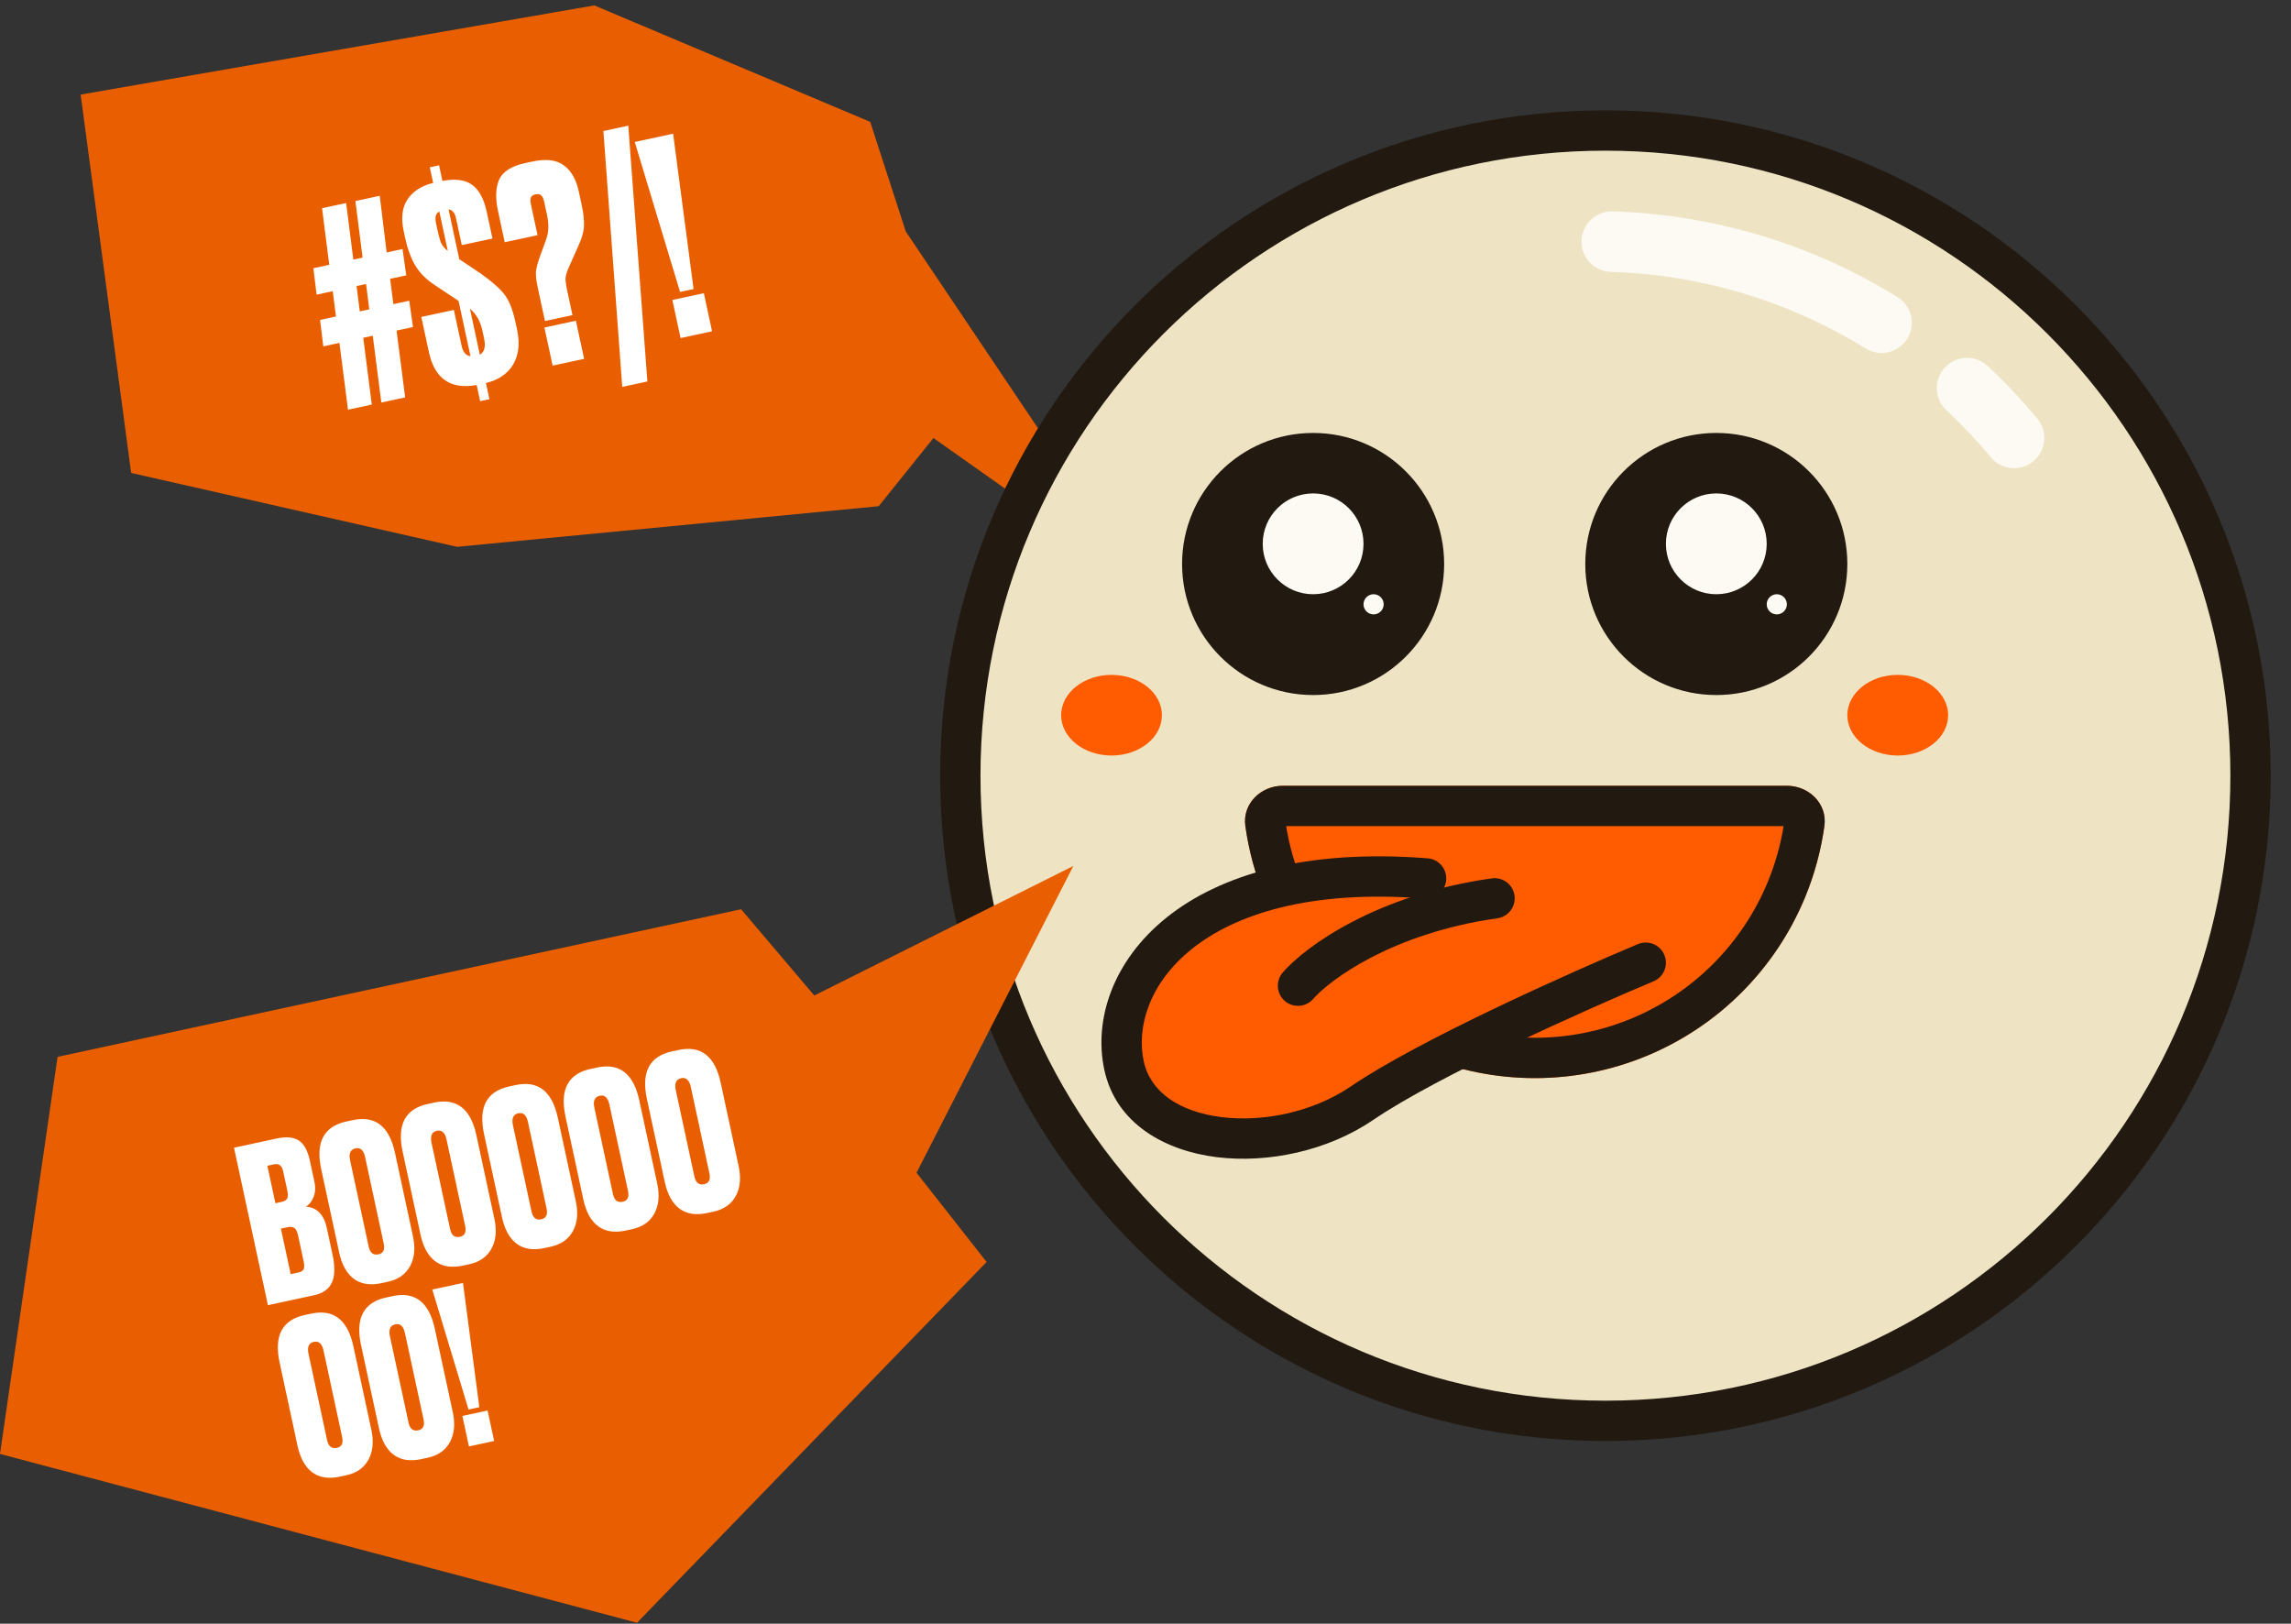 <svg width="254" height="180" viewBox="0 0 254 180" fill="none" xmlns="http://www.w3.org/2000/svg">
<rect x="0" y="0" width="254" height="180" fill="#333333" stroke="none"/>
<path d="M100.421 25.66L126.935 65.121L103.489 48.559L97.42 56.117L50.677 60.62L14.541 52.429L8.942 10.485L65.892 0.6L96.48 13.509L100.421 25.66Z" fill="#E95F00"/>
<mask id="mask0_316_1651" style="mask-type:alpha" maskUnits="userSpaceOnUse" x="107" y="15" width="142" height="143">
<circle cx="177.992" cy="86.498" r="70.926" fill="#D9D9D9"/>
</mask>
<g mask="url(#mask0_316_1651)">
<rect x="106.51" y="15.572" width="141.851" height="141.851" fill="url(#paint0_linear_316_1651)"/>
<rect x="106.51" y="15.572" width="141.851" height="141.851" fill="url(#paint1_linear_316_1651)"/>
<mask id="mask1_316_1651" style="mask-type:alpha" maskUnits="userSpaceOnUse" x="105" y="13" width="147" height="148">
<circle cx="178.499" cy="87.004" r="73.459" fill="#D9D9D9"/>
</mask>
<g mask="url(#mask1_316_1651)">
<path d="M104.027 63.546C104.027 35.932 126.413 13.546 154.027 13.546H201.958C229.572 13.546 251.958 35.932 251.958 63.546V110.463C251.958 138.077 229.572 160.463 201.958 160.463H154.027C126.413 160.463 104.027 138.077 104.027 110.463V63.546Z" fill="url(#paint2_linear_316_1651)"/>
<path d="M104.027 63.546C104.027 35.932 126.413 13.546 154.027 13.546H201.958C229.572 13.546 251.958 35.932 251.958 63.546V110.463C251.958 138.077 229.572 160.463 201.958 160.463H154.027C126.413 160.463 104.027 138.077 104.027 110.463V63.546Z" fill="url(#paint3_linear_316_1651)"/>
</g>
<path fill-rule="evenodd" clip-rule="evenodd" d="M152.07 88.938L141.158 45.057C140.711 43.258 142.644 41.804 144.249 42.732L154.238 48.512C155.438 49.206 155.636 50.864 154.938 52.061C154.043 53.594 153.531 55.377 153.531 57.28C153.531 63.01 158.176 67.655 163.906 67.655C169.636 67.655 173.749 63.01 173.749 57.28C173.749 53.976 172.382 51.033 170.125 49.133C169.011 48.195 168.593 46.451 169.562 45.364L175.64 38.552C176.475 37.616 177.939 37.616 178.774 38.552L184.852 45.365C185.821 46.451 185.403 48.195 184.29 49.133C182.033 51.033 180.666 53.976 180.666 57.28C180.666 63.01 184.779 67.655 190.509 67.655C196.239 67.655 200.884 63.01 200.884 57.28C200.884 55.333 200.347 53.51 199.414 51.953C198.703 50.768 198.878 49.115 200.063 48.405L209.461 42.767C211.043 41.818 212.992 43.223 212.592 45.024L202.845 88.887C202.631 89.848 201.779 90.532 200.794 90.532H154.109C153.144 90.532 152.303 89.874 152.07 88.938Z" fill="url(#paint4_linear_316_1651)"/>
<path fill-rule="evenodd" clip-rule="evenodd" d="M152.07 88.938L141.158 45.057C140.711 43.258 142.644 41.804 144.249 42.732L154.238 48.512C155.438 49.206 155.636 50.864 154.938 52.061C154.043 53.594 153.531 55.377 153.531 57.28C153.531 63.01 158.176 67.655 163.906 67.655C169.636 67.655 173.749 63.01 173.749 57.28C173.749 53.976 172.382 51.033 170.125 49.133C169.011 48.195 168.593 46.451 169.562 45.364L175.64 38.552C176.475 37.616 177.939 37.616 178.774 38.552L184.852 45.365C185.821 46.451 185.403 48.195 184.29 49.133C182.033 51.033 180.666 53.976 180.666 57.28C180.666 63.01 184.779 67.655 190.509 67.655C196.239 67.655 200.884 63.01 200.884 57.28C200.884 55.333 200.347 53.51 199.414 51.953C198.703 50.768 198.878 49.115 200.063 48.405L209.461 42.767C211.043 41.818 212.992 43.223 212.592 45.024L202.845 88.887C202.631 89.848 201.779 90.532 200.794 90.532H154.109C153.144 90.532 152.303 89.874 152.07 88.938Z" fill="white"/>
</g>
<path d="M249.513 85.992C249.513 125.493 217.492 157.514 177.991 157.514C138.491 157.514 106.47 125.493 106.47 85.992C106.47 46.492 138.491 14.471 177.991 14.471C217.492 14.471 249.513 46.492 249.513 85.992Z" fill="#EEE4C3"/>
<path fill-rule="evenodd" clip-rule="evenodd" d="M177.992 16.704C139.726 16.704 108.705 47.725 108.705 85.991C108.705 124.257 139.726 155.278 177.992 155.278C216.258 155.278 247.279 124.257 247.279 85.991C247.279 47.725 216.258 16.704 177.992 16.704ZM104.235 85.991C104.235 45.256 137.257 12.234 177.992 12.234C218.727 12.234 251.749 45.256 251.749 85.991C251.749 126.726 218.727 159.748 177.992 159.748C137.257 159.748 104.235 126.726 104.235 85.991Z" fill="#221911"/>
<path d="M160.111 62.524C160.111 70.547 153.607 77.052 145.583 77.052C137.56 77.052 131.056 70.547 131.056 62.524C131.056 54.5 137.56 47.996 145.583 47.996C153.607 47.996 160.111 54.5 160.111 62.524Z" fill="#221911"/>
<path d="M204.812 62.524C204.812 70.547 198.308 77.052 190.285 77.052C182.261 77.052 175.757 70.547 175.757 62.524C175.757 54.5 182.261 47.996 190.285 47.996C198.308 47.996 204.812 54.5 204.812 62.524Z" fill="#221911"/>
<path d="M151.171 60.289C151.171 63.375 148.67 65.876 145.584 65.876C142.498 65.876 139.996 63.375 139.996 60.289C139.996 57.203 142.498 54.701 145.584 54.701C148.67 54.701 151.171 57.203 151.171 60.289Z" fill="#FCFAF3"/>
<path d="M153.406 66.993C153.406 67.611 152.906 68.111 152.288 68.111C151.671 68.111 151.171 67.611 151.171 66.993C151.171 66.376 151.671 65.876 152.288 65.876C152.906 65.876 153.406 66.376 153.406 66.993Z" fill="#FCFAF3"/>
<path d="M195.873 60.289C195.873 63.375 193.371 65.876 190.285 65.876C187.199 65.876 184.697 63.375 184.697 60.289C184.697 57.203 187.199 54.701 190.285 54.701C193.371 54.701 195.873 57.203 195.873 60.289Z" fill="#FCFAF3"/>
<path d="M198.107 66.993C198.107 67.611 197.607 68.111 196.99 68.111C196.372 68.111 195.872 67.611 195.872 66.993C195.872 66.376 196.372 65.876 196.99 65.876C197.607 65.876 198.107 66.376 198.107 66.993Z" fill="#FCFAF3"/>
<path d="M128.821 79.287C128.821 81.755 126.319 83.757 123.233 83.757C120.147 83.757 117.646 81.755 117.646 79.287C117.646 76.818 120.147 74.816 123.233 74.816C126.319 74.816 128.821 76.818 128.821 79.287Z" fill="#FF5B00"/>
<path d="M215.988 79.287C215.988 81.755 213.486 83.757 210.4 83.757C207.314 83.757 204.812 81.755 204.812 79.287C204.812 76.818 207.314 74.816 210.4 74.816C213.486 74.816 215.988 76.818 215.988 79.287Z" fill="#FF5B00"/>
<path d="M198.107 87.109C200.576 87.109 202.609 89.12 202.269 91.565C201.891 94.289 201.167 96.96 200.11 99.511C198.482 103.443 196.094 107.016 193.085 110.025C190.076 113.035 186.503 115.422 182.571 117.051C178.639 118.679 174.425 119.518 170.169 119.518C165.913 119.518 161.699 118.679 157.767 117.051C153.835 115.422 150.262 113.035 147.253 110.025C144.243 107.016 141.856 103.443 140.228 99.511C139.171 96.96 138.447 94.289 138.068 91.565C137.729 89.12 139.762 87.109 142.231 87.109H170.169H198.107Z" fill="#FF5B00"/>
<path fill-rule="evenodd" clip-rule="evenodd" d="M197.747 91.579H142.591C142.936 93.71 143.528 95.798 144.357 97.801C145.761 101.19 147.819 104.27 150.414 106.865C153.008 109.459 156.088 111.517 159.478 112.921C162.867 114.325 166.5 115.047 170.169 115.047C173.838 115.047 177.471 114.325 180.86 112.921C184.25 111.517 187.33 109.459 189.924 106.865C192.518 104.27 194.576 101.19 195.98 97.801C196.81 95.798 197.402 93.71 197.747 91.579ZM202.269 91.565C202.609 89.12 200.576 87.109 198.107 87.109H142.231C139.762 87.109 137.729 89.12 138.068 91.565C138.447 94.289 139.171 96.96 140.228 99.511C141.856 103.443 144.243 107.016 147.253 110.025C150.262 113.035 153.835 115.422 157.767 117.051C161.699 118.679 165.913 119.518 170.169 119.518C174.425 119.518 178.639 118.679 182.571 117.051C186.503 115.422 190.076 113.035 193.085 110.025C196.094 107.016 198.482 103.443 200.11 99.511C201.167 96.96 201.891 94.289 202.269 91.565Z" fill="#221911"/>
<path d="M151.006 122.297C158.312 117.313 175.021 109.839 182.462 106.724L158.109 97.381C131.726 95.305 122.594 108.8 124.623 118.144C126.652 127.487 141.873 128.525 151.006 122.297Z" fill="#FF5B00"/>
<path fill-rule="evenodd" clip-rule="evenodd" d="M132.111 105.222C127.365 109.038 125.992 113.921 126.807 117.67C127.533 121.011 130.68 123.25 135.427 123.842C140.121 124.428 145.657 123.239 149.746 120.45C157.271 115.318 174.196 107.761 181.599 104.663C182.738 104.186 184.047 104.723 184.524 105.862C185 107 184.463 108.31 183.325 108.786C175.845 111.917 159.352 119.31 152.265 124.143C147.221 127.583 140.58 128.99 134.874 128.278C129.221 127.573 123.742 124.621 122.439 118.619C121.223 113.024 123.403 106.488 129.311 101.738C135.215 96.992 144.721 94.086 158.284 95.153C159.515 95.25 160.434 96.326 160.337 97.557C160.24 98.787 159.164 99.706 157.933 99.609C145.114 98.6 136.862 101.404 132.111 105.222Z" fill="#221911"/>
<path fill-rule="evenodd" clip-rule="evenodd" d="M167.912 99.276C168.084 100.498 167.233 101.629 166.011 101.801C154.277 103.457 147.38 108.681 145.595 110.738C144.786 111.67 143.374 111.77 142.442 110.961C141.51 110.152 141.41 108.74 142.219 107.808C144.792 104.844 152.713 99.163 165.386 97.375C166.609 97.202 167.739 98.053 167.912 99.276Z" fill="#221911"/>
<path fill-rule="evenodd" clip-rule="evenodd" d="M175.338 26.689C175.394 24.839 176.94 23.383 178.79 23.439C189.967 23.775 200.858 27.047 210.369 32.927C211.944 33.9 212.431 35.967 211.458 37.541C210.484 39.116 208.418 39.604 206.843 38.63C198.333 33.37 188.589 30.442 178.589 30.141C176.738 30.085 175.283 28.54 175.338 26.689Z" fill="#FCFAF3"/>
<path fill-rule="evenodd" clip-rule="evenodd" d="M215.633 40.733C216.897 39.38 219.019 39.309 220.371 40.573C222.327 42.401 224.165 44.351 225.876 46.41C227.059 47.834 226.863 49.948 225.439 51.131C224.015 52.314 221.901 52.118 220.718 50.694C219.188 48.852 217.543 47.107 215.793 45.472C214.44 44.207 214.369 42.086 215.633 40.733Z" fill="#FCFAF3"/>
<path d="M90.279 110.361L119 96L101.616 130.012L109.385 139.899L70.627 179.896L0 161.182L6.383 117.163L82.163 100.797L90.279 110.361Z" fill="#E95F00"/>
<path d="M29.703 144.69L25.944 127.234L30.66 126.218C31.724 125.989 32.541 126.059 33.111 126.427C33.697 126.792 34.113 127.545 34.359 128.687L34.859 131.01C35 131.667 34.962 132.248 34.743 132.753C34.537 133.24 34.258 133.578 33.906 133.768C35.134 133.847 35.91 134.638 36.233 136.139L36.86 139.049C37.153 140.41 37.132 141.453 36.798 142.18C36.463 142.907 35.811 143.374 34.841 143.583L29.703 144.69ZM31.892 136.043L31.141 136.205L32.227 141.249L33.096 141.062C33.393 140.998 33.581 140.884 33.66 140.72C33.752 140.536 33.747 140.21 33.646 139.741L33.034 136.902C32.953 136.527 32.826 136.276 32.651 136.15C32.489 136.005 32.236 135.969 31.892 136.043ZM30.391 129.075L29.64 129.237L30.535 133.389L31.239 133.238C31.52 133.177 31.716 133.061 31.827 132.89C31.934 132.704 31.945 132.415 31.861 132.024L31.391 129.842C31.256 129.216 30.923 128.96 30.391 129.075ZM43.793 127.809L45.783 137.053C46.063 138.352 45.957 139.455 45.465 140.363C44.973 141.271 44.148 141.849 42.991 142.098L42.287 142.25C41.051 142.516 40.035 142.358 39.239 141.777C38.439 141.18 37.891 140.193 37.595 138.817L35.609 129.596C34.969 126.624 35.901 124.869 38.403 124.33L39.107 124.178C41.594 123.643 43.156 124.853 43.793 127.809ZM42.542 137.85L40.481 128.277C40.316 127.511 39.96 127.186 39.412 127.304C38.849 127.426 38.65 127.869 38.815 128.636L40.877 138.208C41.025 138.897 41.388 139.178 41.967 139.054C42.499 138.939 42.691 138.538 42.542 137.85ZM52.82 125.865L54.811 135.109C55.09 136.408 54.984 137.511 54.492 138.419C54 139.327 53.176 139.905 52.018 140.154L51.314 140.306C50.079 140.572 49.063 140.414 48.267 139.833C47.467 139.236 46.919 138.249 46.622 136.873L44.637 127.652C43.997 124.68 44.928 122.925 47.431 122.386L48.135 122.234C50.622 121.699 52.183 122.909 52.82 125.865ZM51.57 135.906L49.508 126.333C49.343 125.567 48.987 125.242 48.44 125.36C47.877 125.481 47.677 125.925 47.843 126.692L49.904 136.264C50.052 136.953 50.416 137.234 50.994 137.11C51.526 136.995 51.718 136.594 51.57 135.906ZM61.847 123.921L63.838 133.165C64.118 134.464 64.012 135.567 63.52 136.475C63.028 137.383 62.203 137.961 61.046 138.21L60.342 138.362C59.106 138.628 58.09 138.47 57.294 137.889C56.494 137.292 55.946 136.305 55.65 134.929L53.664 125.708C53.024 122.736 53.956 120.981 56.458 120.442L57.162 120.29C59.649 119.755 61.211 120.965 61.847 123.921ZM60.597 133.962L58.536 124.389C58.371 123.623 58.014 123.298 57.467 123.416C56.904 123.537 56.705 123.981 56.87 124.748L58.931 134.32C59.08 135.009 59.443 135.29 60.022 135.166C60.553 135.051 60.745 134.65 60.597 133.962ZM70.875 121.977L72.866 131.221C73.145 132.52 73.039 133.623 72.547 134.531C72.055 135.439 71.231 136.017 70.073 136.266L69.369 136.418C68.133 136.684 67.118 136.526 66.321 135.945C65.522 135.348 64.974 134.361 64.677 132.985L62.692 123.764C62.052 120.792 62.983 119.037 65.486 118.498L66.189 118.346C68.677 117.811 70.238 119.021 70.875 121.977ZM69.625 132.018L67.563 122.445C67.398 121.679 67.042 121.354 66.494 121.472C65.931 121.593 65.732 122.037 65.897 122.804L67.959 132.376C68.107 133.064 68.47 133.346 69.049 133.222C69.581 133.107 69.773 132.706 69.625 132.018ZM79.902 120.033L81.893 129.277C82.173 130.576 82.066 131.679 81.575 132.587C81.083 133.494 80.258 134.073 79.1 134.322L78.397 134.474C77.161 134.74 76.145 134.582 75.349 134.001C74.549 133.404 74.001 132.417 73.705 131.041L71.719 121.82C71.079 118.848 72.01 117.093 74.513 116.554L75.217 116.402C77.704 115.867 79.266 117.077 79.902 120.033ZM78.652 130.074L76.591 120.501C76.425 119.735 76.069 119.41 75.522 119.528C74.959 119.649 74.76 120.093 74.925 120.86L76.986 130.432C77.134 131.12 77.498 131.402 78.077 131.278C78.608 131.163 78.8 130.762 78.652 130.074ZM39.182 149.261L41.172 158.505C41.452 159.803 41.346 160.906 40.854 161.814C40.362 162.722 39.538 163.301 38.38 163.55L37.676 163.701C36.44 163.968 35.425 163.81 34.628 163.228C33.829 162.631 33.281 161.645 32.984 160.268L30.999 151.048C30.359 148.076 31.29 146.32 33.793 145.781L34.496 145.63C36.983 145.094 38.545 146.305 39.182 149.261ZM37.931 159.301L35.87 149.728C35.705 148.962 35.349 148.638 34.801 148.756C34.238 148.877 34.039 149.321 34.204 150.087L36.266 159.66C36.414 160.348 36.777 160.63 37.356 160.505C37.888 160.391 38.08 159.989 37.931 159.301ZM48.209 147.317L50.2 156.561C50.48 157.859 50.373 158.962 49.882 159.87C49.39 160.778 48.565 161.357 47.407 161.606L46.703 161.757C45.468 162.023 44.452 161.866 43.656 161.284C42.856 160.687 42.308 159.701 42.012 158.324L40.026 149.104C39.386 146.132 40.317 144.376 42.82 143.837L43.524 143.686C46.011 143.15 47.573 144.361 48.209 147.317ZM46.959 157.357L44.898 147.784C44.732 147.018 44.376 146.694 43.829 146.812C43.266 146.933 43.067 147.377 43.232 148.143L45.293 157.716C45.441 158.404 45.805 158.686 46.383 158.561C46.915 158.447 47.107 158.045 46.959 157.357ZM54.056 156.369L54.784 159.747L51.992 160.349L51.264 156.97L54.056 156.369ZM47.928 142.958L51.33 142.226L53.142 156.001L51.946 156.259L47.928 142.958Z" fill="white"/>
<path d="M35.706 23.083L38.375 22.509L39.173 28.781L40.2 28.56L39.402 22.288L42.1 21.706L42.869 27.985L44.629 27.606L45.042 30.525L43.253 30.91L43.612 33.717L45.372 33.338L45.785 36.257L43.967 36.648L44.917 44.054L42.278 44.623L41.328 37.217L40.272 37.444L41.222 44.85L38.583 45.418L37.632 38.012L35.843 38.398L35.488 35.467L37.248 35.088L36.889 32.28L35.1 32.666L34.745 29.735L36.505 29.356L35.706 23.083ZM39.529 31.712L39.888 34.519L40.943 34.292L40.584 31.485L39.529 31.712ZM53.234 44.473L52.849 42.684C49.954 43.205 48.188 41.989 47.553 39.037L46.712 35.136L50.32 34.359L51.172 38.319C51.328 39.042 51.658 39.431 52.16 39.487L50.84 33.357L48.19 31.596C47.236 30.963 46.517 30.238 46.034 29.421C45.551 28.604 45.175 27.57 44.906 26.319L44.761 25.645C44.445 24.178 44.581 23.003 45.168 22.12C45.77 21.213 46.722 20.599 48.024 20.277L47.651 18.547L48.678 18.326L49.05 20.056C50.486 19.788 51.581 19.931 52.334 20.485C53.107 21.034 53.649 22.032 53.961 23.479L54.599 26.441L51.197 27.174L50.553 24.182C50.422 23.576 50.149 23.257 49.732 23.224L50.92 28.737L53.285 30.315C54.565 31.226 55.45 32.007 55.938 32.659C56.445 33.306 56.851 34.334 57.154 35.742L57.325 36.534C57.653 38.059 57.511 39.347 56.899 40.4C56.282 41.433 55.275 42.12 53.875 42.463L54.261 44.252L53.234 44.473ZM53.667 37.505L53.484 36.655C53.261 35.619 52.8 34.807 52.101 34.221L53.2 39.325C53.709 39.031 53.865 38.424 53.667 37.505ZM48.33 24.692L48.494 25.454C48.642 26.139 48.78 26.641 48.911 26.96C49.056 27.256 49.302 27.541 49.647 27.814L48.706 23.445C48.321 23.65 48.195 24.066 48.33 24.692ZM63.469 34.934L60.419 35.591L59.61 31.837C59.455 31.114 59.391 30.534 59.42 30.098C59.468 29.658 59.629 29.071 59.9 28.338L60.573 26.474C60.84 25.721 60.867 24.846 60.652 23.849L60.343 22.412C60.258 22.021 60.143 21.769 59.996 21.658C59.865 21.522 59.662 21.484 59.388 21.543C59.095 21.606 58.916 21.727 58.852 21.904C58.788 22.082 58.796 22.356 58.876 22.727L59.596 26.071L55.959 26.854L55.214 23.393C54.911 21.986 54.949 20.832 55.328 19.932C55.727 19.028 56.698 18.409 58.243 18.077L59.035 17.906C60.54 17.582 61.696 17.722 62.501 18.326C63.321 18.906 63.879 19.881 64.174 21.249L64.502 22.774C64.7 23.693 64.778 24.484 64.737 25.148C64.692 25.792 64.479 26.513 64.098 27.311L63.084 29.585C62.864 30.083 62.737 30.489 62.702 30.803C62.683 31.094 62.745 31.571 62.888 32.236L63.469 34.934ZM63.849 35.558L64.758 39.781L61.268 40.533L60.359 36.31L63.849 35.558ZM69.656 13.931L71.774 42.291L68.988 42.891L66.899 14.525L69.656 13.931ZM78.036 32.503L78.946 36.726L75.456 37.478L74.546 33.255L78.036 32.503ZM70.376 15.74L74.628 14.824L76.894 32.043L75.398 32.365L70.376 15.74Z" fill="white"/>
<defs>
<linearGradient id="paint0_linear_316_1651" x1="177.435" y1="15.572" x2="177.435" y2="157.423" gradientUnits="userSpaceOnUse">
<stop stop-color="#DC3B59"/>
<stop offset="1" stop-color="#762030"/>
</linearGradient>
<linearGradient id="paint1_linear_316_1651" x1="60.254" y1="15.572" x2="303.429" y2="170.977" gradientUnits="userSpaceOnUse">
<stop stop-color="#E79413"/>
<stop offset="0.466" stop-color="#EA3E5B"/>
<stop offset="0.947" stop-color="#FA0AF0"/>
</linearGradient>
<linearGradient id="paint2_linear_316_1651" x1="174.638" y1="16.049" x2="181.255" y2="157.964" gradientUnits="userSpaceOnUse">
<stop stop-color="#0E2875"/>
<stop offset="1" stop-color="#4B2EA2"/>
</linearGradient>
<linearGradient id="paint3_linear_316_1651" x1="85.131" y1="31.729" x2="269.87" y2="188.53" gradientUnits="userSpaceOnUse">
<stop stop-color="#E79413"/>
<stop offset="0.466" stop-color="#EA3E5B"/>
<stop offset="0.947" stop-color="#FA0AF0"/>
</linearGradient>
<linearGradient id="paint4_linear_316_1651" x1="176.869" y1="37.85" x2="176.869" y2="90.532" gradientUnits="userSpaceOnUse">
<stop stop-color="#D9D9D9"/>
<stop offset="1" stop-color="#737373"/>
</linearGradient>
</defs>
</svg>

